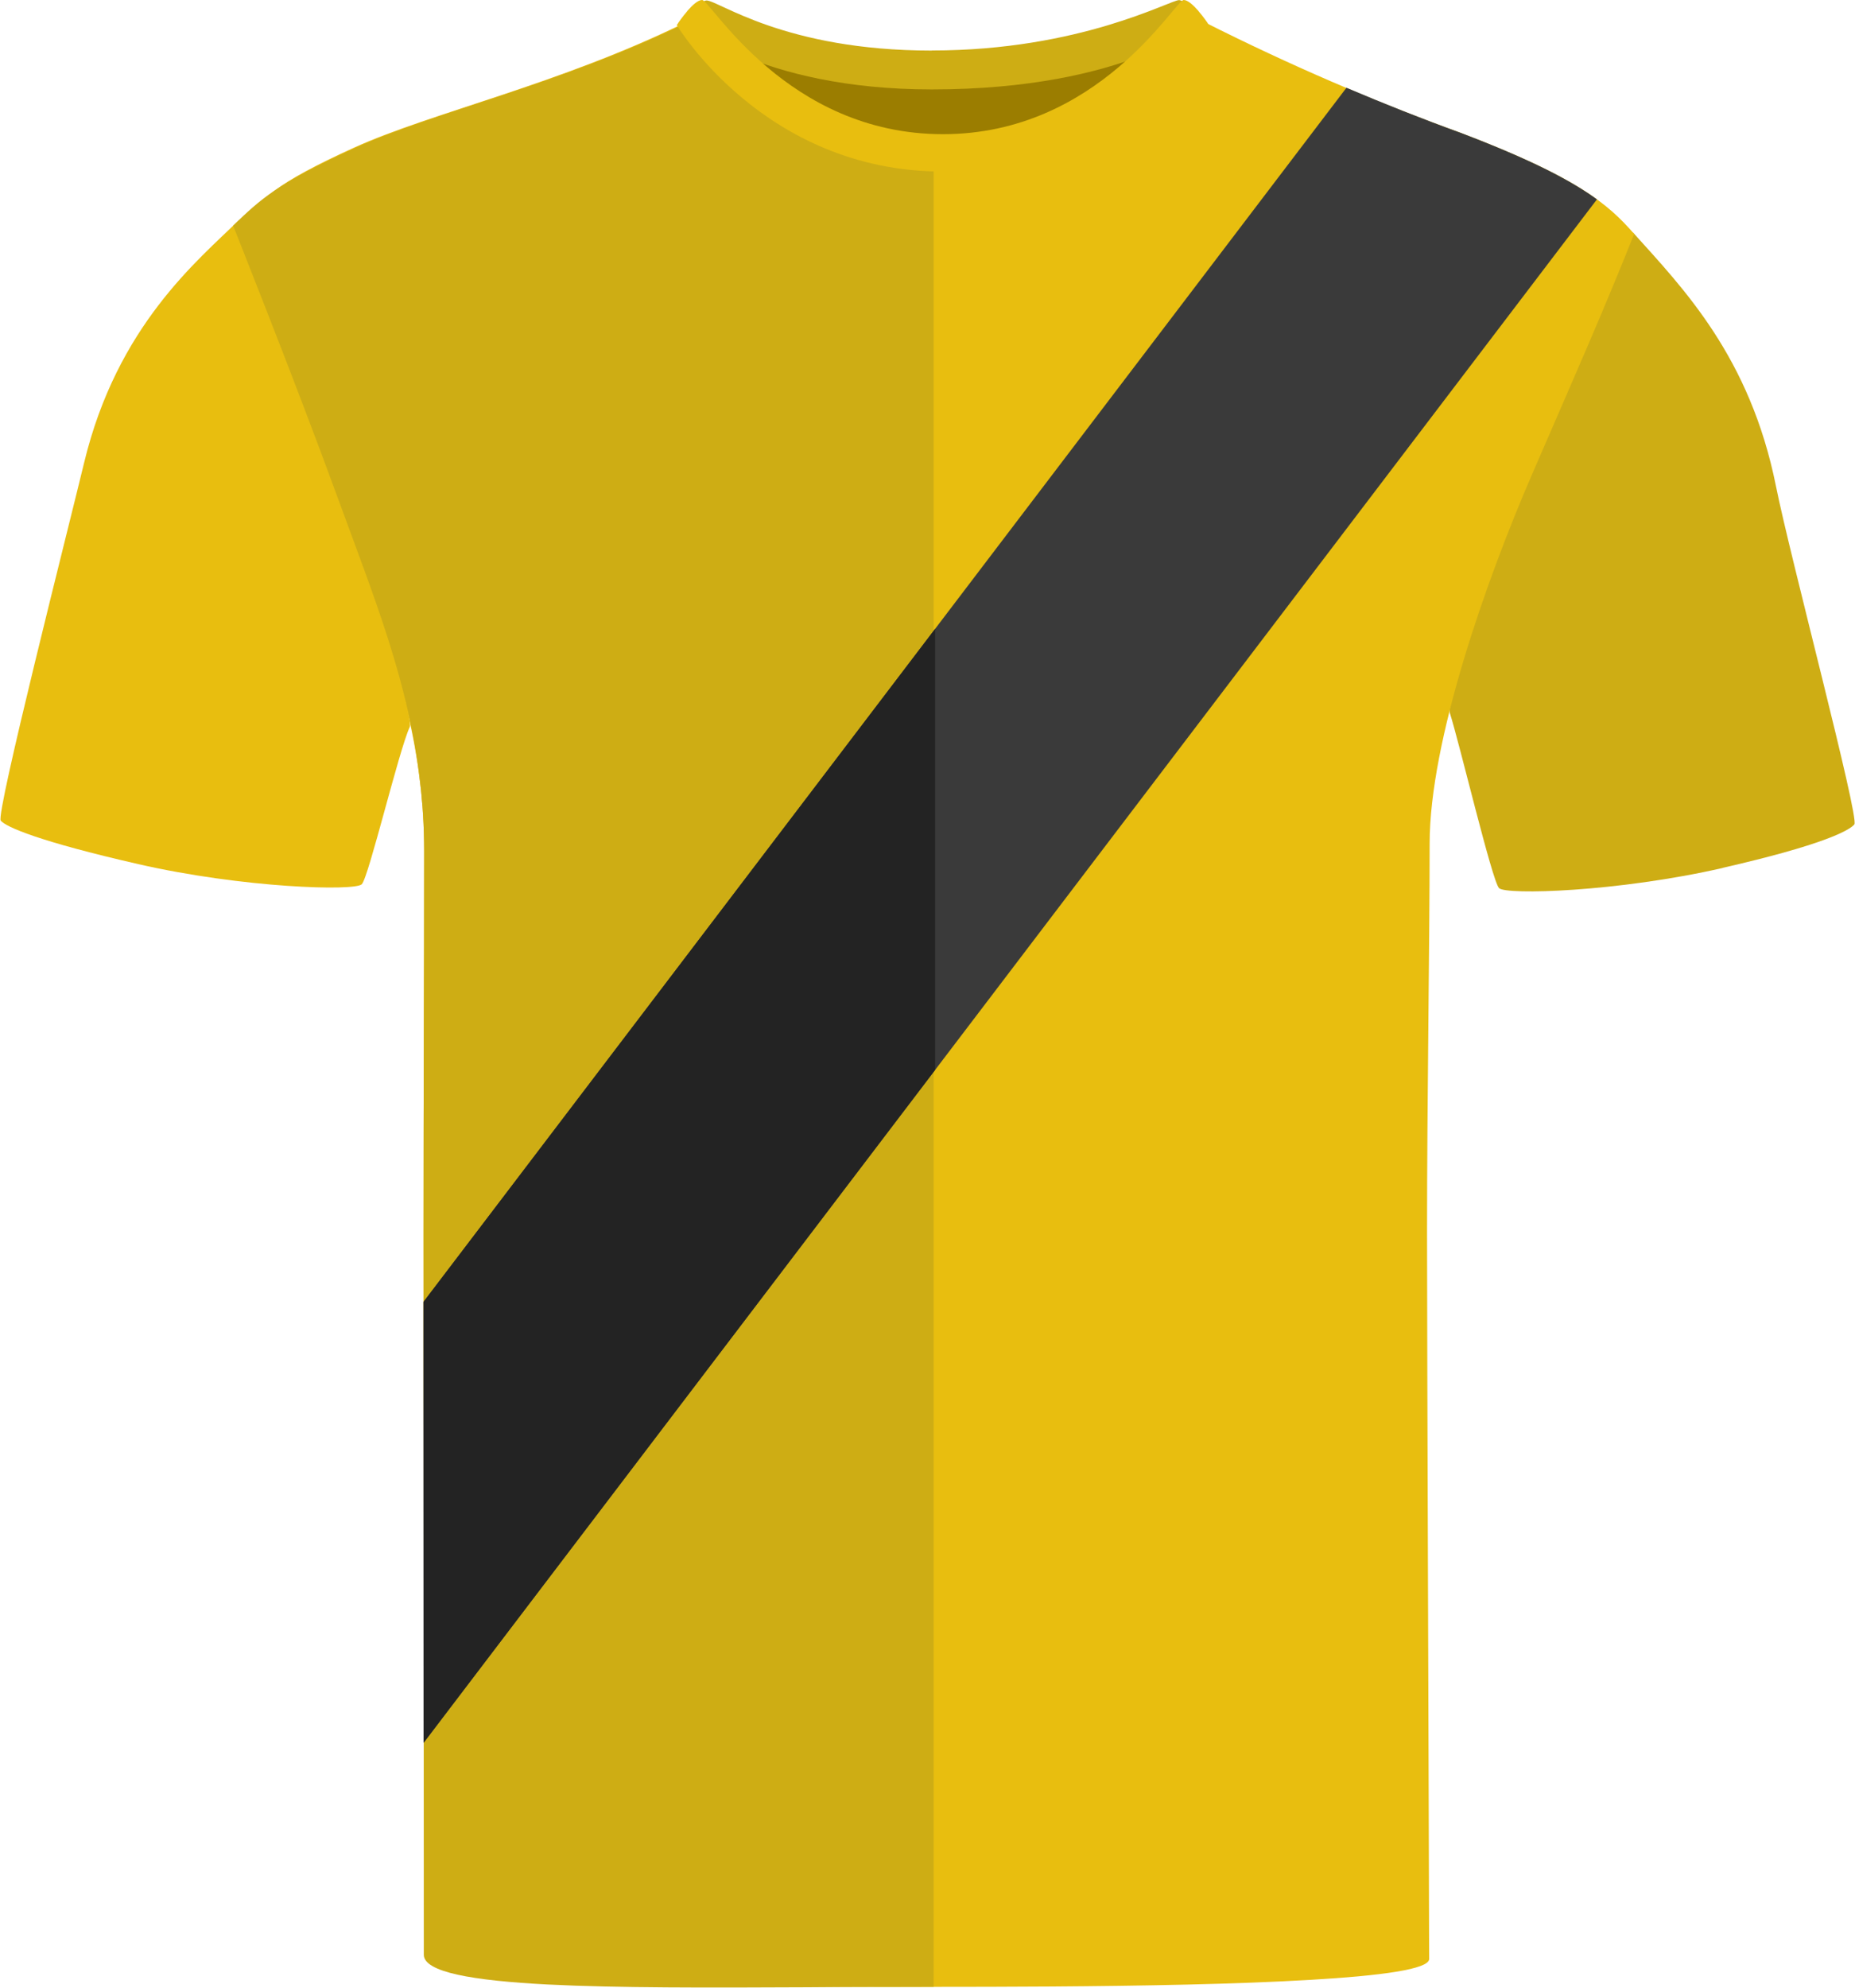 <?xml version="1.0" encoding="UTF-8"?>
<svg id="Livello_1" data-name="Livello 1" xmlns="http://www.w3.org/2000/svg" viewBox="0 0 200.69 214.94">
  <defs>
    <style>
      .cls-1 {
        fill: #9b7d00;
      }

      .cls-2 {
        fill: #cead14;
      }

      .cls-3 {
        fill: #3a3a3a;
      }

      .cls-4 {
        fill: #e8be0f;
      }

      .cls-5 {
        fill: #232323;
      }
    </style>
  </defs>
  <path id="Tracciato_190" data-name="Tracciato 190" class="cls-1" d="M81.54,5.27c.57-1.59,9.95,2.68,18.57,2.68s20.93-3.72,22.31-2.15c1.38,1.57-7.89,16.25-21.26,16.25s-20.6-14.01-19.62-16.78"/>
  <path id="Tracciato_182" data-name="Tracciato 182" class="cls-4" d="M14.94,93.44c-10.68-2.44-14.3-4.01-14.86-4.7s7.25-31.36,9.02-38.7c3.58-14.85,12.34-21.9,16.75-26.24,0,0,3.57,11.54,9.79,27.57,6.23,16.03,9,26.59,8.7,27.22-1.18,2.51-4.45,16.27-5.2,17.03s-12.81.42-24.2-2.18"/>
  <path id="Tracciato_185" data-name="Tracciato 185" class="cls-2" d="M186.37,93.85c10.68-2.44,13.68-4.01,14.25-4.7s-6.96-28.97-8.48-36.57c-2.81-14-10.01-21.37-15.48-27.45,0,0-5.77,11.81-12,27.84-6.23,16.03-8.02,23.45-7.81,24.11,1.04,3.23,4.58,18.2,5.33,18.96.75.76,12.81.42,24.2-2.18"/>
  <path class="cls-4" d="M176.8,25.3c-3.59,8.94-5.78,13.84-11.03,25.95-5.01,11.55-11.1,28.88-11.1,39.98s-.28,27.89-.28,41.96c0,13.02.2,63.8.22,76.38.01,1.02.01,1.79.01,2.27,0,1.12-5.28,1.82-12.89,2.26-7.9.47-18.31.65-27.94.72-4.55.03-8.92.04-12.78.04h-5.96c-2.51,0-5.15-.01-7.86-.02-9.59-.05-19.98-.22-27.93-.8-7.85-.56-13.33-1.51-13.33-3.13v-1.34c-.01-8.05-.07-37.91-.1-59-.01-7.07-.01-13.13-.01-17.02v-.02c0-16.59.07-27.13.07-41.46,0-1.34-.04-2.65-.12-3.94-.02-.31-.04-.61-.06-.91-.03-.28-.05-.56-.08-.84,0-.18-.03-.37-.05-.55-.03-.38-.08-.75-.12-1.13-.04-.37-.09-.74-.14-1.11-1.4-10.37-5.18-19.23-8.96-29.59-2.38-6.51-5.07-13.82-7.17-19.51-.02-.07-.05-.14-.08-.21-2.08-5.62-3.55-9.61-3.55-9.61,1.32-1.58,2.39-2.78,4.09-4.02,1.82-1.34,4.36-2.73,8.67-4.69,8.3-3.77,22.2-6.84,35.82-13.52.07-.03.14-.04.23-.02,1.51.31,6.31,7.12,14.07,11.4.26.13.52.27.78.41.27.14.54.28.82.41,1.88.9,3.91,1.64,6.12,2.09.22.04.44.08.66.12.22.05.44.09.67.11,1.13.18,2.31.28,3.52.28h.09c16.71,0,27.54-15.55,29.3-14.8,8.97,4.52,18.2,8.51,27.64,11.93,12.56,4.78,15.95,7.7,18.76,10.93Z"/>
  <path class="cls-2" d="M101.01,17.22v197.63c-1.42,0-2.84,0-4.26.01h-1.7c-2.63,0-5.26.02-7.86.04-10.48.05-20.42.08-27.93-.3-8.13-.42-13.41-1.33-13.41-3.22v-1.81c0-8.19-.02-38.03-.02-59-.01-7.07-.01-13.13-.01-17.02v-.02c0-16.59.07-27.13.07-41.46,0-1.34-.04-2.65-.12-3.94-.04-.59-.08-1.17-.14-1.75-.04-.57-.09-1.13-.17-1.68-1.2-10.86-4.95-19.99-8.87-30.73-2.36-6.46-5.16-13.75-7.4-19.48-.02-.07-.05-.14-.08-.21-2.24-5.75-3.89-9.88-3.89-9.88,1.51-1.46,2.71-2.59,4.43-3.75,1.93-1.33,4.51-2.71,8.9-4.71,8.3-3.78,22.19-6.85,35.82-13.52,1.2-.59,6.21,7.32,14.85,11.81.27.14.54.28.82.41,1.88.9,3.91,1.64,6.12,2.09.22.04.44.08.66.12.22.04.45.08.67.11,1.14.17,2.31.26,3.52.26Z"/>
  <path id="Tracciato_195" data-name="Tracciato 195" class="cls-2" d="M100.81,5.46C116.87,5.46,126.58.01,127.57.01c.78.04,2.67,2.39,2.67,2.39,0,0-8.28,7.27-29.43,7.27-18.83,0-26.83-7.27-26.83-7.27,0,0,1.77-2.35,2.45-2.35,1.32,0,8.42,5.42,24.38,5.42"/>
  <path class="cls-4" d="M102.04,18.55s-.02,0-.03,0-.02,0-.03,0c-19.35,0-28.76-15.84-28.76-15.84.04-.07.1-.12.14-.19,0,0,0-.02,0-.02,0,0,.44-.65.99-1.29.02-.02.03-.04.04-.06,0,0,0,0,0,0,.52-.59,1.12-1.15,1.57-1.15.93,0,9.14,14.51,26.05,14.51S127.13,0,128.06,0c.44,0,1.05.56,1.57,1.15,0,0,0,0,0,0,.02.02.03.04.04.06.55.64.99,1.29.99,1.29,0,0,0,.01,0,.02.04.07.1.12.14.19,0,0-9.41,15.84-28.76,15.84Z"/>
  <path class="cls-3" d="M158.04,14.37c-4.17-1.51-8.29-3.15-12.37-4.88L45.82,140.78c0,2.91,0,6.22,0,9.79,0,11.64,0,26,.01,37.89L172.77,21.56c-2.79-2.03-7.03-4.26-14.73-7.19Z"/>
  <path class="cls-5" d="M101.18,67.99l-55.36,72.79c0,2.91,0,6.22,0,9.79,0,11.64,0,26,.01,37.89l55.34-72.76v-47.71Z"/>
</svg>